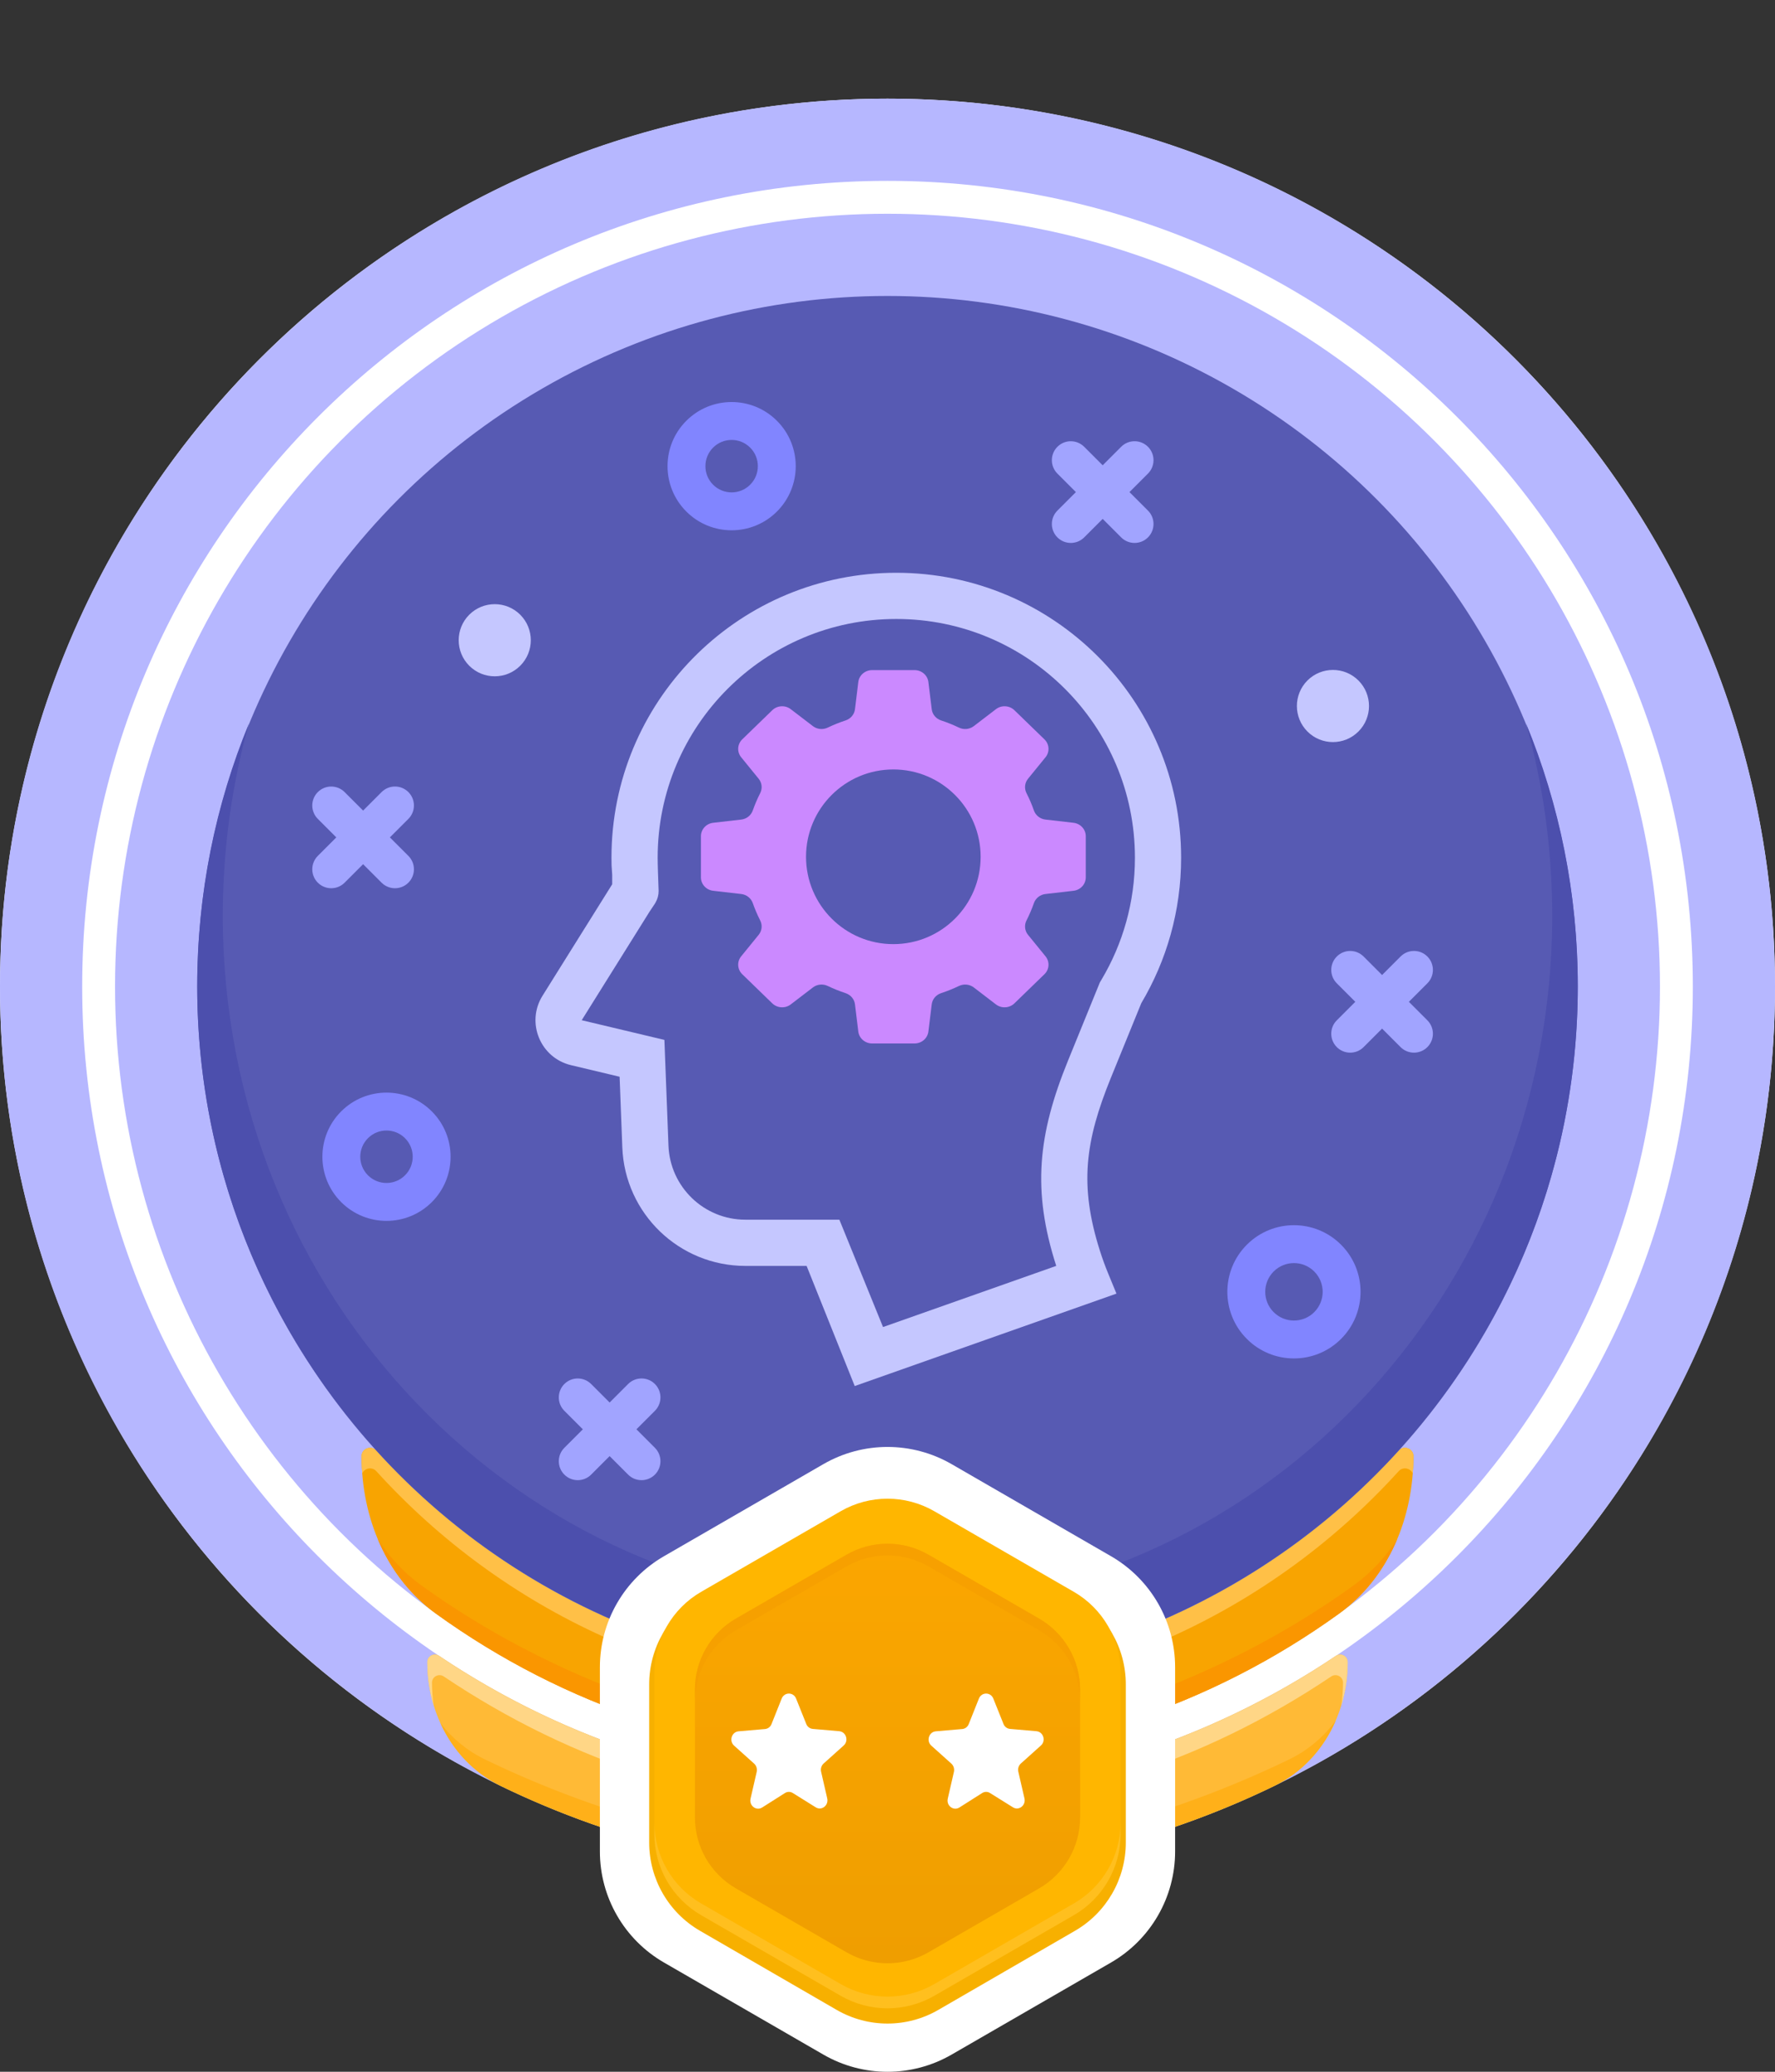 <svg width="108" height="126" viewBox="0 0 108 126" fill="none" xmlns="http://www.w3.org/2000/svg">
<rect x="0" y="0" width="108" height="126" fill="#333333" stroke="none"/>
<circle cx="54" cy="60" r="54" fill="white"/>
<path fill-rule="evenodd" clip-rule="evenodd" d="M54 114C83.823 114 108 89.823 108 60C108 30.177 83.823 6 54 6C24.177 6 0 30.177 0 60C0 89.823 24.177 114 54 114ZM54 109C81.062 109 103 87.062 103 60C103 32.938 81.062 11 54 11C26.938 11 5 32.938 5 60C5 87.062 26.938 109 54 109Z" fill="#B6B7FF"/>
<circle cx="54" cy="60" r="47" fill="#B6B7FF"/>
<path d="M82 101.086C82 100.72 81.587 100.504 81.283 100.708C73.485 105.945 64.1 109 54 109C43.901 109 34.515 105.945 26.717 100.708C26.413 100.503 26 100.719 26 101.086C26 104.251 27.627 107.239 30.475 108.62C37.586 112.067 45.567 114 54 114C62.433 114 70.414 112.067 77.525 108.62C80.373 107.239 82 104.251 82 101.086Z" fill="#FFBA36"/>
<path d="M26.794 104.794C27.503 105.711 28.412 106.473 29.5 107C36.611 110.447 45.567 113 54 113C62.433 113 71.338 110.447 78.449 107C79.601 106.441 80.554 105.619 81.28 104.628C80.543 106.34 79.261 107.779 77.525 108.62C70.414 112.067 62.433 114 54 114C45.567 114 37.586 112.067 30.475 108.62C28.796 107.806 27.541 106.433 26.794 104.794Z" fill="#FFB019"/>
<path d="M81.283 100.708C81.587 100.504 82 100.72 82 101.086C82 101.99 81.867 102.879 81.611 103.721C81.681 103.266 81.716 102.803 81.716 102.336C81.716 101.969 81.304 101.753 81 101.958C73.202 107.194 64.099 110.25 54 110.25C43.901 110.25 34.798 107.195 27 101.958C26.696 101.753 26.283 101.969 26.283 102.336C26.283 102.802 26.319 103.265 26.388 103.719C26.133 102.878 26 101.989 26 101.086C26 100.719 26.413 100.503 26.717 100.708C34.515 105.945 43.901 109 54 109C64.1 109 73.485 105.945 81.283 100.708Z" fill="#FFD686"/>
<path d="M86 88.56C86 88.096 85.417 87.879 85.105 88.222C77.422 96.686 66.331 102 54 102C41.669 102 30.578 96.686 22.895 88.222C22.583 87.879 22 88.096 22 88.56C22 92.3 23.498 95.953 26.531 98.142C34.257 103.716 43.745 107 54 107C64.255 107 73.743 103.716 81.469 98.142C84.502 95.953 86 92.3 86 88.56Z" fill="#F8A401"/>
<path d="M22.975 93.58C23.668 94.671 24.554 95.639 25.637 96.419C33.363 101.994 43.745 106 54 106C64.255 106 74.638 101.994 82.364 96.419C83.446 95.639 84.332 94.672 85.025 93.582C84.275 95.38 83.092 96.971 81.469 98.142C73.743 103.716 64.255 107 54 107C43.745 107 34.257 103.716 26.531 98.142C24.908 96.97 23.724 95.379 22.975 93.58Z" fill="#FA9600"/>
<path d="M85.105 88.222C85.417 87.879 86 88.096 86 88.56C86 88.911 85.987 89.262 85.96 89.611C85.824 89.292 85.368 89.183 85.105 89.472C77.422 97.936 66.331 103.25 54 103.25C41.669 103.25 30.578 97.936 22.895 89.472C22.632 89.183 22.176 89.291 22.04 89.611C22.013 89.262 22 88.911 22 88.56C22 88.096 22.583 87.879 22.895 88.222C30.578 96.686 41.669 102 54 102C66.331 102 77.422 96.686 85.105 88.222Z" fill="#FFC047"/>
<circle cx="54" cy="60" r="42" fill="#575AB3"/>
<path d="M54 97.698C76.337 97.698 94.444 78.893 94.444 55.697C94.444 51.638 93.89 47.713 92.855 44C94.882 48.925 96 54.319 96 59.975C96 83.171 77.196 101.975 54 101.975C30.804 101.975 12 83.171 12 59.975C12 54.319 13.118 48.925 15.145 44C14.11 47.713 13.556 51.638 13.556 55.697C13.556 78.893 31.663 97.698 54 97.698Z" fill="#4C4FAD"/>
<path d="M50.1 89.045C52.514 87.652 55.486 87.652 57.9 89.045L67.6 94.646C70.013 96.039 71.5 98.614 71.5 101.4V112.601C71.5 115.388 70.013 117.963 67.6 119.356L57.9 124.957C55.486 126.35 52.514 126.35 50.1 124.957L40.4 119.356C37.986 117.963 36.5 115.388 36.5 112.601V101.4C36.5 98.614 37.986 96.039 40.4 94.646L50.1 89.045Z" fill="white"/>
<path d="M50.908 92.262C52.821 91.156 55.179 91.156 57.092 92.262L65.408 97.073C67.321 98.18 68.5 100.226 68.5 102.439V112.061C68.5 114.275 67.321 116.321 65.408 117.427L57.092 122.238C55.179 123.345 52.821 123.345 50.908 122.238L42.592 117.427C40.679 116.321 39.5 114.275 39.5 112.061V102.439C39.5 100.226 40.679 98.18 42.592 97.073L50.908 92.262Z" fill="#F7B000"/>
<path d="M51.151 91.91C52.914 90.893 55.086 90.893 56.848 91.91L65.335 96.81C67.098 97.828 68.184 99.709 68.184 101.744V111.544C68.184 113.579 67.098 115.46 65.335 116.478L56.848 121.378C55.086 122.395 52.914 122.395 51.151 121.378L42.664 116.478C40.902 115.46 39.816 113.579 39.816 111.544V101.744C39.816 99.709 40.902 97.828 42.664 96.81L51.151 91.91Z" fill="#FFB600"/>
<path opacity="0.5" d="M39.816 110.832V111.544C39.816 113.579 40.902 115.46 42.664 116.478L51.151 121.378C52.914 122.395 55.086 122.395 56.848 121.378L65.335 116.478C67.098 115.46 68.184 113.579 68.184 111.544V110.832C68.184 112.867 67.098 114.748 65.335 115.765L56.848 120.666C55.086 121.683 52.914 121.683 51.151 120.666L42.664 115.765C40.902 114.748 39.816 112.867 39.816 110.832Z" fill="#FFC83D"/>
<path d="M51.508 94.553C53.05 93.663 54.95 93.663 56.493 94.553L63.225 98.44C64.767 99.331 65.718 100.976 65.718 102.757V110.531C65.718 112.312 64.767 113.958 63.225 114.848L56.493 118.735C54.95 119.625 53.05 119.625 51.508 118.735L44.776 114.848C43.233 113.958 42.283 112.312 42.283 110.531V102.757C42.283 100.976 43.233 99.331 44.776 98.44L51.508 94.553Z" fill="url(#paint0_linear_1713_24315)"/>
<path opacity="0.7" d="M56.493 94.553C54.95 93.663 53.05 93.663 51.508 94.553L44.776 98.44C43.233 99.331 42.283 100.976 42.283 102.757V103.469C42.283 101.688 43.233 100.043 44.776 99.152L51.508 95.265C53.05 94.375 54.95 94.375 56.493 95.265L63.225 99.152C64.767 100.043 65.718 101.688 65.718 103.469V102.757C65.718 100.976 64.767 99.331 63.225 98.44L56.493 94.553Z" fill="#F69E00"/>
<path d="M50.112 107.255L51.336 106.156C51.653 105.872 51.483 105.326 51.063 105.288L49.456 105.149C49.279 105.134 49.124 105.019 49.058 104.85L48.439 103.305C48.276 102.898 47.724 102.898 47.561 103.305L46.942 104.857C46.876 105.026 46.721 105.142 46.544 105.157L44.937 105.295C44.517 105.334 44.347 105.879 44.664 106.164L45.888 107.262C46.021 107.385 46.08 107.57 46.043 107.754L45.667 109.391C45.571 109.821 46.013 110.151 46.374 109.928L47.753 109.053C47.908 108.953 48.092 108.953 48.247 109.053L49.626 109.913C49.987 110.144 50.429 109.806 50.333 109.375L49.957 107.739C49.92 107.562 49.979 107.378 50.112 107.255Z" fill="white"/>
<path d="M62.112 107.255L63.336 106.156C63.653 105.872 63.483 105.326 63.063 105.288L61.456 105.149C61.279 105.134 61.124 105.019 61.058 104.85L60.439 103.305C60.276 102.898 59.724 102.898 59.561 103.305L58.942 104.857C58.876 105.026 58.721 105.142 58.544 105.157L56.937 105.295C56.517 105.334 56.347 105.879 56.664 106.164L57.888 107.262C58.021 107.385 58.08 107.57 58.043 107.754L57.667 109.391C57.571 109.821 58.013 110.151 58.374 109.928L59.753 109.053C59.908 108.953 60.092 108.953 60.247 109.053L61.626 109.913C61.987 110.144 62.429 109.806 62.333 109.375L61.957 107.739C61.92 107.562 61.979 107.378 62.112 107.255Z" fill="white"/>
<path d="M20.968 48.173C20.517 47.723 19.788 47.723 19.338 48.173C18.887 48.623 18.887 49.353 19.338 49.803L20.463 50.928L19.338 52.053C18.888 52.503 18.888 53.233 19.338 53.683C19.788 54.133 20.518 54.133 20.968 53.683L22.093 52.558L23.218 53.683C23.668 54.133 24.398 54.133 24.848 53.683C25.298 53.233 25.298 52.503 24.848 52.053L23.723 50.928L24.848 49.803C25.298 49.352 25.298 48.623 24.848 48.172C24.398 47.722 23.669 47.722 23.218 48.172L22.093 49.298L20.968 48.173Z" fill="#A1A4FF"/>
<path d="M65.968 27.173C65.517 26.723 64.788 26.723 64.338 27.173C63.888 27.623 63.888 28.353 64.338 28.803L65.463 29.928L64.338 31.053C63.888 31.503 63.888 32.233 64.338 32.683C64.788 33.133 65.518 33.133 65.968 32.683L67.093 31.558L68.218 32.683C68.668 33.133 69.398 33.133 69.848 32.683C70.298 32.233 70.298 31.503 69.848 31.053L68.723 29.928L69.848 28.802C70.298 28.352 70.298 27.623 69.848 27.172C69.398 26.722 68.668 26.722 68.218 27.172L67.093 28.298L65.968 27.173Z" fill="#A1A4FF"/>
<path d="M82.968 58.173C82.517 57.723 81.788 57.723 81.338 58.173C80.888 58.623 80.888 59.353 81.338 59.803L82.463 60.928L81.338 62.053C80.888 62.503 80.888 63.233 81.338 63.683C81.788 64.133 82.518 64.133 82.968 63.683L84.093 62.558L85.218 63.683C85.668 64.133 86.398 64.133 86.848 63.683C87.298 63.233 87.298 62.503 86.848 62.053L85.723 60.928L86.848 59.803C87.298 59.352 87.298 58.623 86.848 58.172C86.398 57.722 85.668 57.722 85.218 58.172L84.093 59.298L82.968 58.173Z" fill="#A1A4FF"/>
<path d="M31.654 37.386C32.511 38.243 32.511 39.633 31.654 40.489C30.797 41.346 29.408 41.346 28.551 40.489C27.695 39.633 27.695 38.243 28.551 37.386C29.408 36.53 30.797 36.53 31.654 37.386Z" fill="#C5C7FF"/>
<path d="M82.654 41.386C83.511 42.243 83.511 43.633 82.654 44.489C81.797 45.346 80.408 45.346 79.551 44.489C78.695 43.633 78.695 42.243 79.551 41.386C80.408 40.53 81.797 40.53 82.654 41.386Z" fill="#C5C7FF"/>
<path fill-rule="evenodd" clip-rule="evenodd" d="M43.388 27.223C42.765 27.846 42.765 28.856 43.388 29.479C44.011 30.102 45.021 30.102 45.644 29.479C46.267 28.856 46.267 27.846 45.644 27.223C45.021 26.6 44.011 26.6 43.388 27.223ZM41.758 31.109C40.235 29.586 40.235 27.116 41.758 25.593C43.281 24.07 45.751 24.07 47.274 25.593C48.797 27.116 48.797 29.586 47.274 31.109C45.751 32.632 43.281 32.632 41.758 31.109Z" fill="#8185FF"/>
<path fill-rule="evenodd" clip-rule="evenodd" d="M22.388 69.223C21.765 69.846 21.765 70.856 22.388 71.479C23.011 72.102 24.021 72.102 24.644 71.479C25.267 70.856 25.267 69.846 24.644 69.223C24.021 68.6 23.011 68.6 22.388 69.223ZM20.758 73.109C19.235 71.586 19.235 69.116 20.758 67.593C22.281 66.07 24.751 66.07 26.274 67.593C27.797 69.116 27.797 71.586 26.274 73.109C24.751 74.632 22.281 74.632 20.758 73.109Z" fill="#8185FF"/>
<path fill-rule="evenodd" clip-rule="evenodd" d="M77.495 77.33C76.813 78.013 76.813 79.119 77.495 79.801C78.177 80.483 79.284 80.483 79.966 79.801C80.648 79.119 80.648 78.013 79.966 77.33C79.284 76.648 78.177 76.648 77.495 77.33ZM75.865 81.431C74.283 79.848 74.283 77.283 75.865 75.7C77.448 74.118 80.013 74.118 81.596 75.7C83.178 77.283 83.178 79.848 81.596 81.431C80.013 83.013 77.448 83.013 75.865 81.431Z" fill="#8185FF"/>
<path d="M35.968 84.173C35.517 83.723 34.788 83.723 34.338 84.173C33.888 84.623 33.888 85.353 34.338 85.803L35.463 86.928L34.338 88.053C33.888 88.503 33.888 89.233 34.338 89.683C34.788 90.133 35.518 90.133 35.968 89.683L37.093 88.558L38.218 89.683C38.668 90.133 39.398 90.133 39.848 89.683C40.298 89.233 40.298 88.503 39.848 88.053L38.723 86.928L39.848 85.802C40.298 85.352 40.298 84.623 39.848 84.172C39.398 83.722 38.669 83.722 38.218 84.172L37.093 85.298L35.968 84.173Z" fill="#A1A4FF"/>
<path fill-rule="evenodd" clip-rule="evenodd" d="M66.919 59.754L67.026 59.573C68.314 57.407 69.055 54.877 69.055 52.165C69.055 44.146 62.554 37.645 54.535 37.645C46.516 37.645 40.015 44.146 40.015 52.165C40.015 52.297 40.017 52.428 40.02 52.559L40.034 53.062L40.074 54.191C40.074 54.435 40.01 54.675 39.888 54.886L39.836 54.975L39.523 55.444L35.394 62.047L40.426 63.245L40.673 69.675C40.77 72.19 42.837 74.179 45.353 74.179H51.072L53.728 80.708L64.267 76.989C62.789 72.393 63.153 68.996 64.988 64.494L66.919 59.754ZM66.919 76.053C67.068 76.525 67.238 76.993 67.428 77.454L67.931 78.675L52.006 84.296L49.078 76.99H45.353C41.327 76.99 38.02 73.807 37.865 69.784L37.7 65.485L34.743 64.781C32.873 64.336 31.992 62.187 33.011 60.557L37.249 53.78V53.203L37.211 52.633C37.207 52.478 37.205 52.322 37.205 52.165C37.205 52.008 37.207 51.852 37.211 51.697C37.459 42.342 45.121 34.835 54.535 34.835C64.106 34.835 71.865 42.594 71.865 52.165C71.865 55.396 70.981 58.42 69.442 61.01L67.59 65.554C66.016 69.418 65.667 72.105 66.919 76.053Z" fill="#C5C7FF"/>
<path fill-rule="evenodd" clip-rule="evenodd" d="M66.064 50.856V53.36C66.064 53.776 65.743 54.127 65.316 54.176L63.61 54.372C63.285 54.409 63.013 54.627 62.907 54.928C62.781 55.29 62.631 55.639 62.458 55.978C62.313 56.263 62.346 56.604 62.55 56.854L63.615 58.162C63.88 58.489 63.852 58.957 63.548 59.251L61.722 61.022C61.419 61.316 60.935 61.344 60.599 61.087L59.25 60.054C58.992 59.856 58.642 59.824 58.346 59.965C57.997 60.132 57.637 60.278 57.264 60.4C56.953 60.503 56.729 60.767 56.691 61.082L56.488 62.736C56.438 63.15 56.076 63.461 55.646 63.461H53.065C52.635 63.461 52.274 63.15 52.223 62.736L52.021 61.082C51.983 60.767 51.759 60.503 51.447 60.4C51.075 60.278 50.714 60.132 50.365 59.965C50.071 59.824 49.719 59.856 49.462 60.054L48.112 61.087C47.776 61.344 47.292 61.316 46.989 61.022L45.163 59.251C44.86 58.957 44.831 58.489 45.097 58.162L46.161 56.854C46.365 56.604 46.398 56.264 46.253 55.978C46.081 55.639 45.931 55.29 45.804 54.928C45.699 54.627 45.427 54.409 45.101 54.372L43.395 54.176C42.969 54.127 42.648 53.776 42.648 53.36V50.856C42.648 50.44 42.969 50.089 43.395 50.04L45.101 49.844C45.427 49.807 45.699 49.59 45.804 49.288C45.931 48.926 46.081 48.577 46.253 48.239C46.398 47.954 46.365 47.612 46.161 47.362L45.097 46.054C44.831 45.728 44.86 45.259 45.163 44.965L46.989 43.194C47.292 42.9 47.776 42.872 48.112 43.13L49.462 44.162C49.719 44.36 50.07 44.392 50.365 44.251C50.714 44.084 51.075 43.938 51.447 43.816C51.759 43.713 51.983 43.45 52.021 43.134L52.223 41.48C52.274 41.066 52.635 40.755 53.065 40.755H55.646C56.076 40.755 56.438 41.066 56.488 41.48L56.691 43.134C56.729 43.45 56.953 43.713 57.264 43.816C57.637 43.938 57.997 44.084 58.346 44.251C58.64 44.392 58.992 44.36 59.25 44.162L60.599 43.13C60.935 42.872 61.419 42.9 61.722 43.194L63.548 44.965C63.852 45.259 63.88 45.728 63.615 46.054L62.55 47.362C62.346 47.612 62.313 47.952 62.458 48.239C62.631 48.577 62.781 48.926 62.907 49.288C63.013 49.59 63.285 49.807 63.61 49.844L65.316 50.04C65.743 50.089 66.064 50.44 66.064 50.856ZM54.355 57.42C57.289 57.42 59.667 55.042 59.667 52.108C59.667 49.174 57.289 46.796 54.355 46.796C51.422 46.796 49.043 49.174 49.043 52.108C49.043 55.042 51.422 57.42 54.355 57.42Z" fill="#CB89FF"/>
<defs>
<linearGradient id="paint0_linear_1713_24315" x1="54" y1="93.885" x2="54" y2="119.403" gradientUnits="userSpaceOnUse">
<stop stop-color="#FBA600"/>
<stop offset="1" stop-color="#EF9E00"/>
</linearGradient>
</defs>
</svg>
